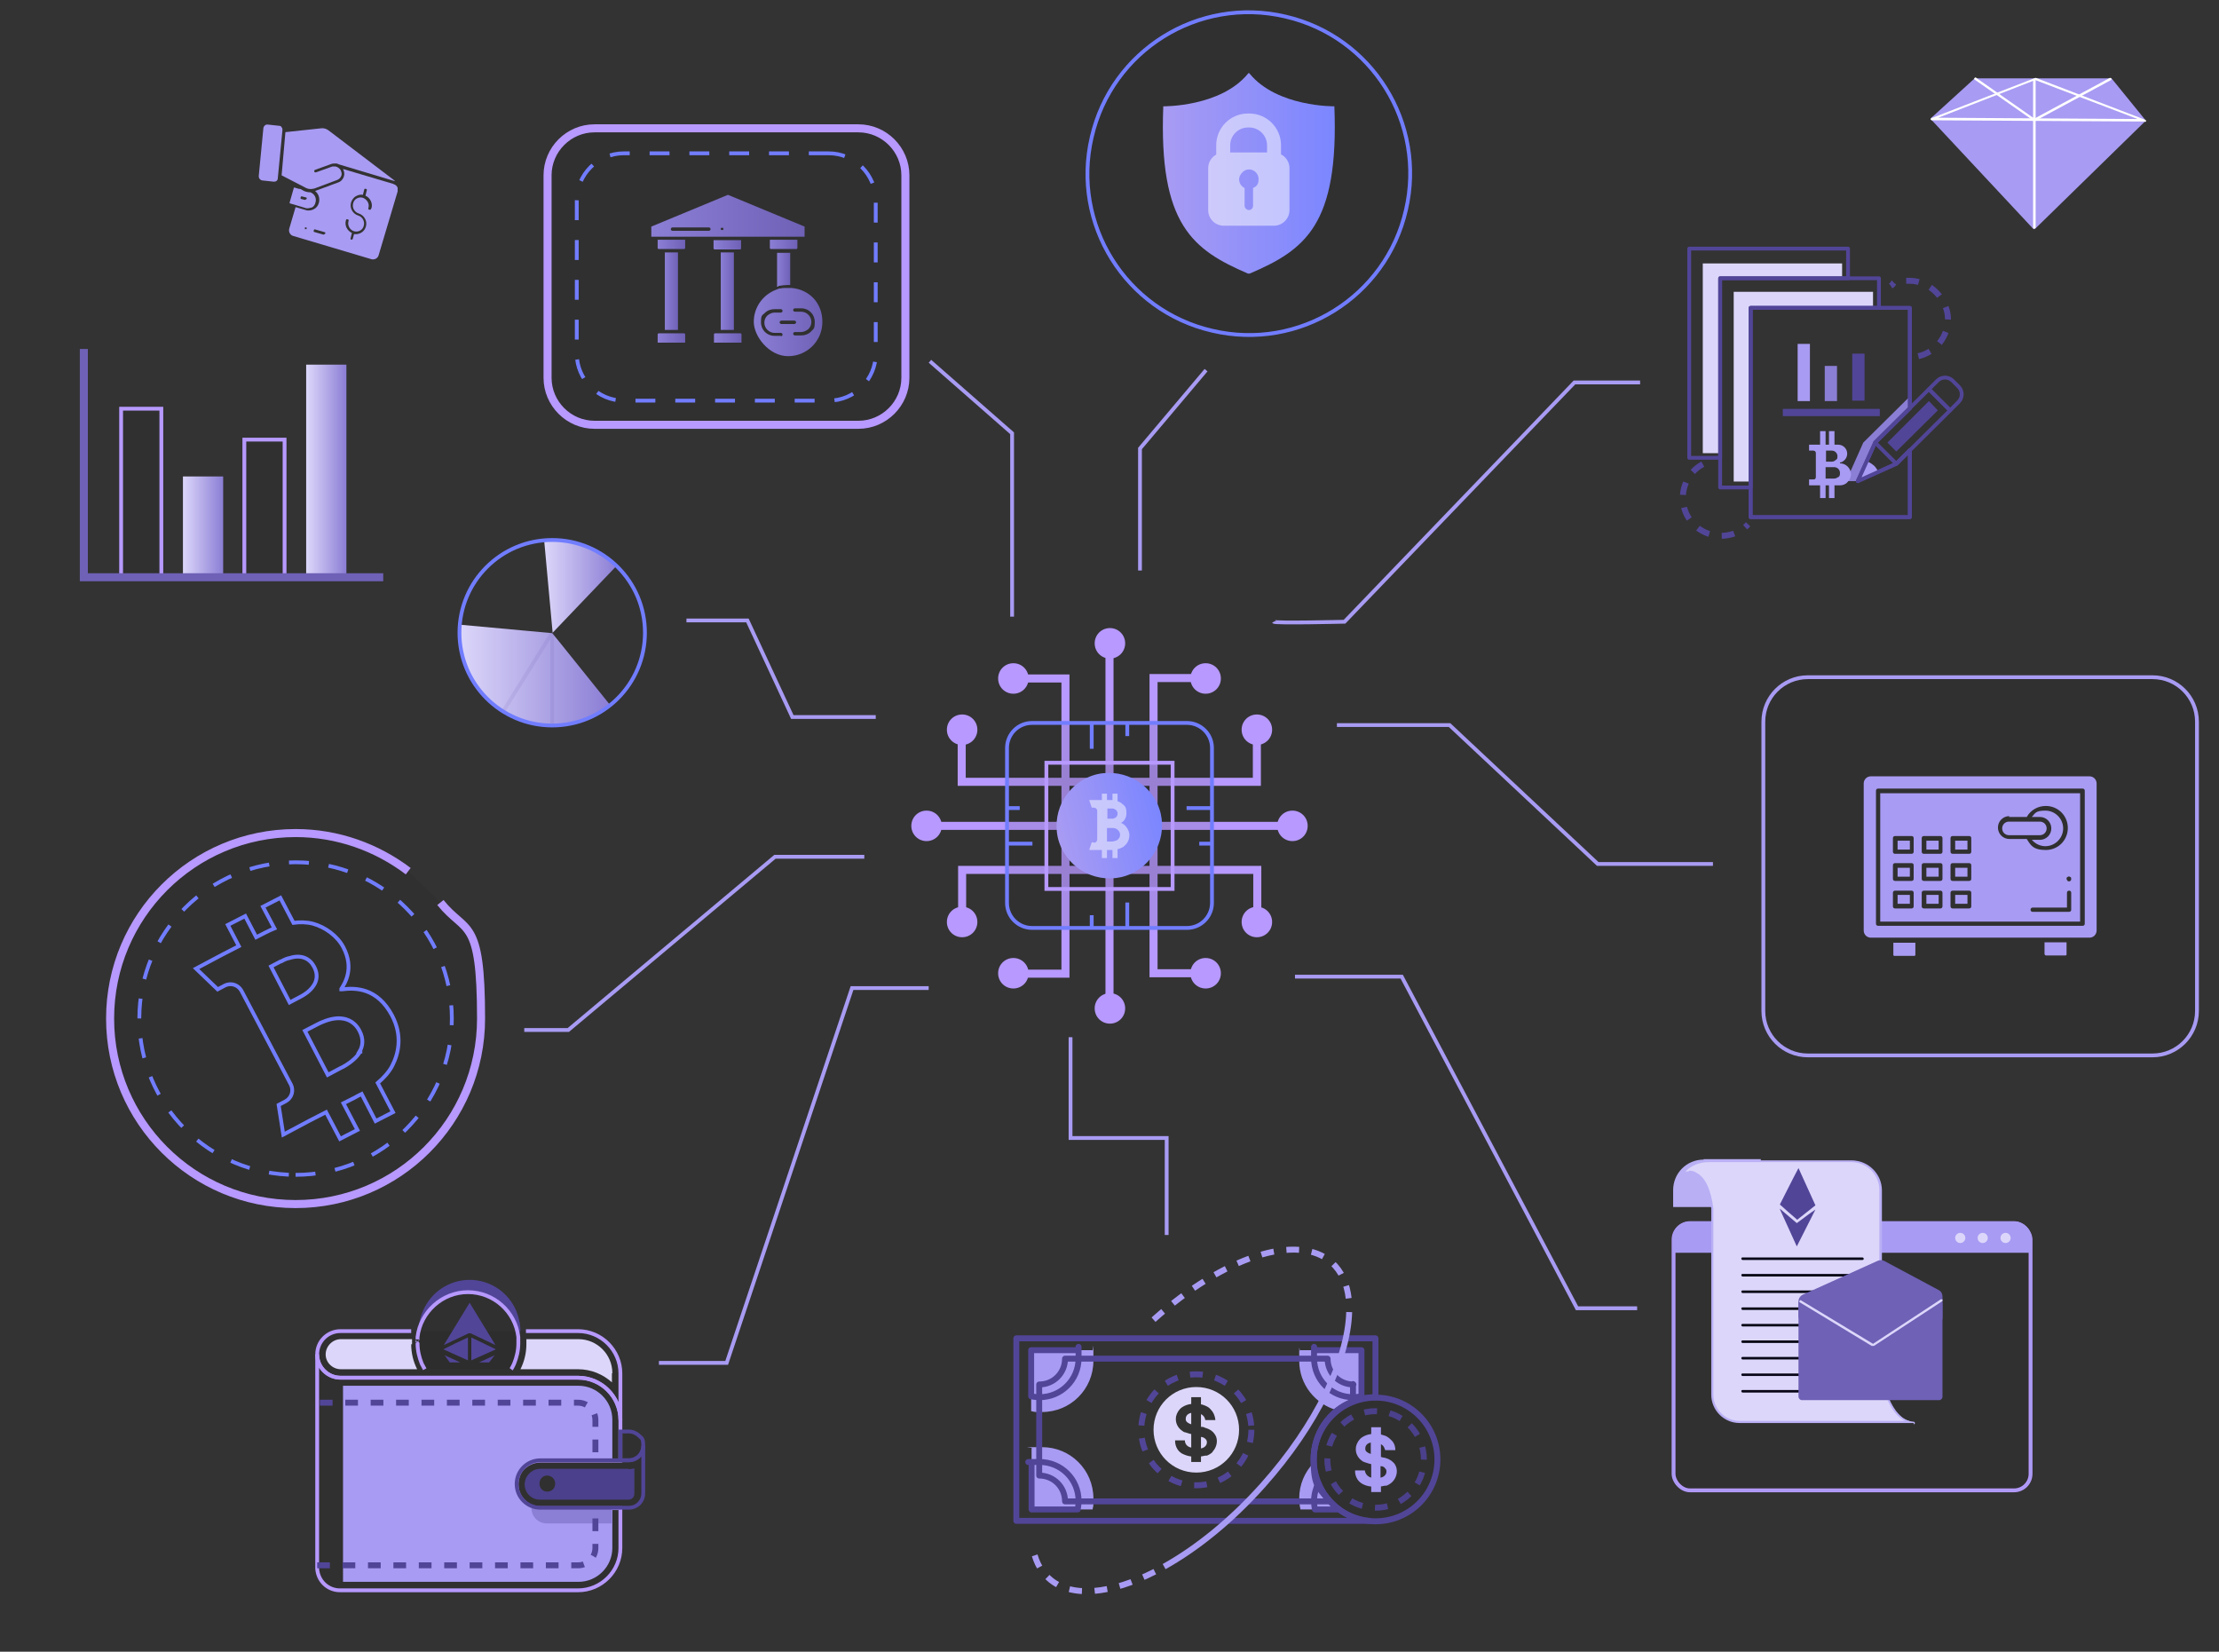 <?xml version="1.0" encoding="UTF-8"?>
<svg id="Warstwa_1" xmlns="http://www.w3.org/2000/svg" xmlns:xlink="http://www.w3.org/1999/xlink" version="1.1" viewBox="0 0 524 390">
  <rect x="0" y="0" width="524" height="390" fill="#333333" stroke="none"/>
  <!-- Generator: Adobe Illustrator 29.7.1, SVG Export Plug-In . SVG Version: 2.1.1 Build 8)  -->
  <defs>
    <style>
      .st0, .st1, .st2, .st3, .st4, .st5, .st6, .st7, .st8, .st9, .st10, .st11, .st12 {
        stroke-miterlimit: 10;
      }

      .st0, .st1, .st8, .st9 {
        stroke: #b799ff;
      }

      .st0, .st1, .st10 {
        stroke-width: 1.9px;
      }

      .st0, .st13, .st2, .st4, .st5, .st6, .st7, .st8, .st9, .st14 {
        fill: #1d1d1d;
        fill-opacity: .1;
      }

      .st1, .st3, .st15, .st16, .st10, .st11, .st17, .st18, .st12, .st19, .st20 {
        fill: none;
      }

      .st21 {
        fill: #b9aff5;
      }

      .st22 {
        fill: #a89bf3;
      }

      .st13, .st2, .st3, .st16, .st8, .st11, .st12 {
        stroke-width: .9px;
      }

      .st13, .st2, .st3, .st11 {
        stroke: #717dff;
      }

      .st13, .st15, .st16, .st17, .st18, .st19, .st20 {
        stroke-linejoin: round;
      }

      .st13, .st16 {
        stroke-linecap: round;
      }

      .st23 {
        fill: #dcd7fa;
      }

      .st24 {
        fill: #514598;
      }

      .st3 {
        stroke-dasharray: 4.7 4.7;
      }

      .st15, .st6, .st17, .st18, .st19 {
        stroke-width: 1.4px;
      }

      .st15, .st7, .st18, .st12 {
        stroke: #a89bf3;
      }

      .st16 {
        stroke-opacity: .1;
      }

      .st16, .st4, .st5, .st6, .st17, .st19, .st20 {
        stroke: #514598;
      }

      .st4, .st7, .st9, .st20 {
        stroke-width: .9px;
      }

      .st25 {
        fill: #f58e6f;
      }

      .st26 {
        fill: #080717;
      }

      .st5 {
        stroke-width: 1.7px;
      }

      .st27 {
        fill: #8b7ed5;
      }

      .st28, .st29 {
        fill: #fff;
      }

      .st10 {
        stroke: #6e61b6;
      }

      .st30 {
        fill: #b799ff;
      }

      .st31 {
        fill: #6e61b6;
      }

      .st17, .st18 {
        stroke-dasharray: 3 3 3 3 3 3;
      }

      .st32 {
        fill: url(#Gradient_bez_nazwy_15);
      }

      .st33 {
        fill: url(#Gradient_bez_nazwy_43);
      }

      .st34 {
        fill: url(#Gradient_bez_nazwy_11);
      }

      .st35 {
        fill: url(#Gradient_bez_nazwy_37);
      }

      .st36 {
        fill: url(#Gradient_bez_nazwy_378);
      }

      .st37 {
        fill: url(#Gradient_bez_nazwy_376);
      }

      .st38 {
        fill: url(#Gradient_bez_nazwy_377);
      }

      .st39 {
        fill: url(#Gradient_bez_nazwy_375);
      }

      .st40 {
        fill: url(#Gradient_bez_nazwy_379);
      }

      .st41 {
        fill: url(#Gradient_bez_nazwy_373);
      }

      .st42 {
        fill: url(#Gradient_bez_nazwy_372);
      }

      .st43 {
        fill: url(#Gradient_bez_nazwy_374);
      }

      .st44 {
        fill: url(#Gradient_bez_nazwy_371);
      }

      .st45 {
        fill: url(#Gradient_bez_nazwy_432);
      }

      .st46 {
        fill: url(#Gradient_bez_nazwy_431);
      }

      .st47 {
        fill: url(#Gradient_bez_nazwy_433);
      }

      .st29 {
        isolation: isolate;
        opacity: .5;
      }
    </style>
    <linearGradient id="Gradient_bez_nazwy_43" data-name="Gradient bez nazwy 43" x1="72.4" y1="-220.8" x2="81.8" y2="-220.8" gradientTransform="translate(0 332)" gradientUnits="userSpaceOnUse">
      <stop offset="0" stop-color="#dcd7fa"/>
      <stop offset="1" stop-color="#8b7ed5"/>
    </linearGradient>
    <linearGradient id="Gradient_bez_nazwy_431" data-name="Gradient bez nazwy 43" x1="43.2" y1="-207.6" x2="52.7" y2="-207.6" xlink:href="#Gradient_bez_nazwy_43"/>
    <linearGradient id="Gradient_bez_nazwy_11" data-name="Gradient bez nazwy 11" x1="274.5" y1="-291.1" x2="315.2" y2="-291.1" gradientTransform="translate(0 332)" gradientUnits="userSpaceOnUse">
      <stop offset="0" stop-color="#a89bf3"/>
      <stop offset="1" stop-color="#7b86ff"/>
    </linearGradient>
    <linearGradient id="Gradient_bez_nazwy_15" data-name="Gradient bez nazwy 15" x1="249.9" y1="-134.2" x2="274.1" y2="-139.9" gradientTransform="translate(0 332)" gradientUnits="userSpaceOnUse">
      <stop offset="0" stop-color="#a89bf3"/>
      <stop offset="1" stop-color="#7b86ff"/>
    </linearGradient>
    <linearGradient id="Gradient_bez_nazwy_432" data-name="Gradient bez nazwy 43" x1="108.5" y1="-172.6" x2="144.1" y2="-172.6" xlink:href="#Gradient_bez_nazwy_43"/>
    <linearGradient id="Gradient_bez_nazwy_433" data-name="Gradient bez nazwy 43" x1="128.5" y1="-193.6" x2="145.5" y2="-193.6" xlink:href="#Gradient_bez_nazwy_43"/>
    <linearGradient id="Gradient_bez_nazwy_37" data-name="Gradient bez nazwy 37" x1="157" y1="68.8" x2="160.1" y2="68.8" gradientUnits="userSpaceOnUse">
      <stop offset="0" stop-color="#8b7ed5"/>
      <stop offset="1" stop-color="#6e61b6"/>
    </linearGradient>
    <linearGradient id="Gradient_bez_nazwy_371" data-name="Gradient bez nazwy 37" x1="155.3" y1="79.7" x2="161.8" y2="79.7" xlink:href="#Gradient_bez_nazwy_37"/>
    <linearGradient id="Gradient_bez_nazwy_372" data-name="Gradient bez nazwy 37" x1="168.6" y1="57.8" x2="175" y2="57.8" xlink:href="#Gradient_bez_nazwy_37"/>
    <linearGradient id="Gradient_bez_nazwy_373" data-name="Gradient bez nazwy 37" x1="153.7" y1="51" x2="189.9" y2="51" xlink:href="#Gradient_bez_nazwy_37"/>
    <linearGradient id="Gradient_bez_nazwy_374" data-name="Gradient bez nazwy 37" x1="178" y1="76.1" x2="194.1" y2="76.1" xlink:href="#Gradient_bez_nazwy_37"/>
    <linearGradient id="Gradient_bez_nazwy_375" data-name="Gradient bez nazwy 37" x1="181.8" y1="57.8" x2="188.3" y2="57.8" xlink:href="#Gradient_bez_nazwy_37"/>
    <linearGradient id="Gradient_bez_nazwy_376" data-name="Gradient bez nazwy 37" x1="155.3" y1="57.8" x2="161.8" y2="57.8" xlink:href="#Gradient_bez_nazwy_37"/>
    <linearGradient id="Gradient_bez_nazwy_377" data-name="Gradient bez nazwy 37" x1="170.2" x2="173.4" xlink:href="#Gradient_bez_nazwy_37"/>
    <linearGradient id="Gradient_bez_nazwy_378" data-name="Gradient bez nazwy 37" x1="168.6" y1="79.7" x2="175" y2="79.7" xlink:href="#Gradient_bez_nazwy_37"/>
    <linearGradient id="Gradient_bez_nazwy_379" data-name="Gradient bez nazwy 37" x1="183.5" y1="63.6" x2="186.6" y2="63.6" xlink:href="#Gradient_bez_nazwy_37"/>
  </defs>
  <path class="st8" d="M38.1,96.5h-9.5v39.8h9.5v-39.8Z"/>
  <path class="st8" d="M67.2,103.8h-9.5v32.5h9.5v-32.5Z"/>
  <path class="st33" d="M81.8,86.1h-9.5v50.2h9.5v-50.2Z"/>
  <path class="st46" d="M52.7,112.5h-9.5v23.8h9.5v-23.8Z"/>
  <path class="st14" d="M96.4,205.7c-7.4-5.6-16.6-9-26.6-9-24.2,0-43.8,19.6-43.8,43.8s19.6,43.8,43.8,43.8,43.8-19.6,43.8-43.8-3.6-19.9-9.6-27.4"/>
  <path class="st1" d="M96.4,205.7c-7.4-5.6-16.6-9-26.6-9-24.2,0-43.8,19.6-43.8,43.8s19.6,43.8,43.8,43.8,43.8-19.6,43.8-43.8-3.6-19.9-9.6-27.4"/>
  <path class="st11" d="M80.6,233.5c.8-1.3,3.1-4.8.5-9.8-1.4-2.7-4.3-4.8-7.2-5.6-1.6-.4-3.1-.4-4.6-.2l-3.1-5.9-4.1,2.1,2.7,5.1c-1.5.6-2.9,1.4-4.3,2.1l-2.6-5-4.1,2.1,2.6,5-3.9,2-6.2,3.3,5.1,4.9,1.7-.9c1.4-.7,3.1-.2,3.9,1.2l11.7,22.2c.7,1.4.2,3.1-1.2,3.9l-1.7.9,1.1,7,6.2-3.3,3.9-2,3.3,6.3,4.1-2.1-3.3-6.3,2.6-1.3c.5-.3,1.1-.6,1.7-.9l3.3,6.4,4.1-2.1-3.6-6.9c1.4-1.2,2.6-2.5,3.4-4,1.5-2.9,2.5-7.1,0-11.9-3.5-6.6-8.7-6.6-11.8-6.2h-.2ZM66.4,227c.7-.4,1.4-.7,2-.8,2.9-.9,4.8.2,5.8,2.1,1.4,2.7,0,4.7-1.6,6-.9.7-1.9,1.2-2.5,1.5l-1.7.9-4.4-8.5,2.3-1.2h0ZM85.1,248.2c-.8,1.5-2.3,2.6-3.4,3.3-.5.3-1,.6-1.3.7l-3,1.6-5.4-10.4,3.1-1.6c.4-.2.8-.4,1.1-.5,1.9-.8,3.5-1,4.7-.8,2.3.3,3.5,1.9,4,2.9,1,1.9.8,3.6,0,4.9h.2Z"/>
  <path class="st3" d="M69.8,277.4c20.4,0,36.9-16.5,36.9-36.9s-16.5-36.9-36.9-36.9-36.9,16.5-36.9,36.9,16.5,36.9,36.9,36.9Z"/>
  <path class="st13" d="M332,49.6c4.8-20.5-8-41-28.5-45.7-20.5-4.8-41,8-45.7,28.5-4.8,20.5,8,41,28.5,45.7,20.5,4.8,41-8,45.7-28.5Z"/>
  <path class="st34" d="M315.1,25.1s-13.5.2-20-7.7l-.2-.2-.2.2c-6.5,7.9-20,7.7-20,7.7-1.1,28,7,33.9,20,39.5h.4c13.1-5.6,21.1-11.5,20-39.5Z"/>
  <path class="st29" d="M302.5,36.5v-2.2c0-4.2-3.4-7.5-7.5-7.5h-.3c-4.2,0-7.5,3.4-7.5,7.5v2.2c-1.1.6-1.9,1.8-1.9,3.2v9.9c0,2,1.6,3.7,3.7,3.7h11.8c2,0,3.7-1.6,3.7-3.7v-9.9c0-1.4-.8-2.6-1.9-3.2h-.1ZM295.9,44.4v4.2c0,.6-.5,1-1,1s-1-.5-1-1v-4.2c-.8-.4-1.3-1.2-1.3-2.1s1-2.3,2.3-2.3,2.3,1,2.3,2.3-.5,1.7-1.3,2.1h0ZM299.2,36h-8.7v-1.7c0-2.3,1.9-4.2,4.2-4.2h.3c2.3,0,4.2,1.9,4.2,4.2v1.7h0Z"/>
  <path class="st0" d="M202.7,100.3c6.1,0,11.1-5,11.1-11.1v-47.8c0-6.1-5-11.1-11.1-11.1h-62.3c-6.1,0-11.1,5-11.1,11.1v47.8c0,6.1,5,11.1,11.1,11.1h62.3Z"/>
  <path class="st3" d="M195.7,36.2h-48.4c-6.1,0-11.1,5-11.1,11.1v36.2c0,6.1,5,11.1,11.1,11.1h48.4c6.1,0,11.1-5,11.1-11.1v-36.2c0-6.1-5-11.1-11.1-11.1Z"/>
  <path class="st10" d="M90.5,136.3H19.8v-53.9"/>
  <path class="st7" d="M508.3,249.2c5.8,0,10.5-4.7,10.5-10.5v-68.3c0-5.8-4.7-10.5-10.5-10.5h-81.4c-5.8,0-10.5,4.7-10.5,10.5v68.3c0,5.8,4.7,10.5,10.5,10.5h81.4Z"/>
  <g>
    <path class="st1" d="M262,237.4v-84.9"/>
    <path class="st1" d="M239.3,160.2h12.3v69.7h-12.3"/>
    <path class="st1" d="M284.7,229.8h-12.3v-69.7h12.3"/>
    <path class="st30" d="M218.8,198.6c-2,0-3.6-1.6-3.6-3.6s1.6-3.6,3.6-3.6,3.6,1.6,3.6,3.6-1.6,3.6-3.6,3.6Z"/>
    <path class="st30" d="M305.2,198.6c-2,0-3.6-1.6-3.6-3.6s1.6-3.6,3.6-3.6,3.6,1.6,3.6,3.6-1.6,3.6-3.6,3.6Z"/>
    <path class="st30" d="M227.2,221.3c-2,0-3.6-1.6-3.6-3.6s1.6-3.6,3.6-3.6,3.6,1.6,3.6,3.6-1.6,3.6-3.6,3.6Z"/>
    <path class="st30" d="M296.8,221.3c-2,0-3.6-1.6-3.6-3.6s1.6-3.6,3.6-3.6,3.6,1.6,3.6,3.6-1.6,3.6-3.6,3.6Z"/>
    <path class="st30" d="M227.2,175.9c-2,0-3.6-1.6-3.6-3.6s1.6-3.6,3.6-3.6,3.6,1.6,3.6,3.6-1.6,3.6-3.6,3.6Z"/>
    <path class="st30" d="M296.8,175.9c-2,0-3.6-1.6-3.6-3.6s1.6-3.6,3.6-3.6,3.6,1.6,3.6,3.6-1.6,3.6-3.6,3.6Z"/>
    <path class="st30" d="M288.3,229.8c0,2-1.6,3.6-3.6,3.6s-3.6-1.6-3.6-3.6,1.6-3.6,3.6-3.6,3.6,1.6,3.6,3.6Z"/>
    <path class="st30" d="M288.3,160.2c0,2-1.6,3.6-3.6,3.6s-3.6-1.6-3.6-3.6,1.6-3.6,3.6-3.6,3.6,1.6,3.6,3.6Z"/>
    <path class="st30" d="M242.9,229.8c0,2-1.6,3.6-3.6,3.6s-3.6-1.6-3.6-3.6,1.6-3.6,3.6-3.6,3.6,1.6,3.6,3.6Z"/>
    <path class="st30" d="M242.9,160.2c0,2-1.6,3.6-3.6,3.6s-3.6-1.6-3.6-3.6,1.6-3.6,3.6-3.6,3.6,1.6,3.6,3.6Z"/>
    <path class="st30" d="M265.7,151.9c0,2-1.6,3.6-3.6,3.6s-3.6-1.6-3.6-3.6,1.6-3.6,3.6-3.6,3.6,1.6,3.6,3.6Z"/>
    <path class="st30" d="M265.7,238.1c0,2-1.6,3.6-3.6,3.6s-3.6-1.6-3.6-3.6,1.6-3.6,3.6-3.6,3.6,1.6,3.6,3.6Z"/>
    <path class="st1" d="M219.5,195h84.9"/>
    <path class="st1" d="M296.8,172.3v12.3h-69.7v-12.3"/>
    <path class="st1" d="M227.2,217.7v-12.3h69.7v12.3"/>
    <path class="st2" d="M280.3,170.7h-36.6c-3.3,0-5.9,2.7-5.9,5.9v36.6c0,3.3,2.7,5.9,5.9,5.9h36.6c3.3,0,5.9-2.7,5.9-5.9v-36.6c0-3.3-2.7-5.9-5.9-5.9h0Z"/>
    <path class="st8" d="M276.9,180.1h-29.8v29.8h29.8v-29.8Z"/>
    <path class="st32" d="M264.8,207.1c6.7-1.6,10.8-8.3,9.3-15-1.6-6.7-8.3-10.8-15-9.3-6.7,1.6-10.8,8.3-9.3,15,1.6,6.7,8.3,10.8,15,9.3Z"/>
    <path class="st29" d="M258.3,198.9h-.5l-.6,1.8h3v1.9h1.2v-1.9h1.3v1.9h1.2v-2.1c.5-.1.9-.3,1.3-.5.7-.5,1.5-1.4,1.5-2.8s-1.2-2.7-2-2.9c.4-.2,1.3-.8,1.3-2.3s-.4-1.7-1-2.2c-.3-.3-.7-.5-1.1-.6v-1.8h-1.2v1.5h-1.3v-1.5h-1.2v1.5h-3l.6,1.8h.5c.4,0,.8.3.8.8v6.7c0,.4-.3.8-.8.8h0ZM261.5,190.9h1.3c.8.2,1.1.7,1.1,1.2,0,.8-.6,1.1-1.1,1.2h-1.3v-2.6.2ZM261.5,195.5h1.2c.6,0,1,.2,1.2.4.5.4.6.9.6,1.2,0,.6-.3.9-.6,1.2-.4.3-.9.3-1.2.4h-1.3v-3.1h0Z"/>
    <path class="st11" d="M257.8,170.7v6.1"/>
    <path class="st11" d="M266.2,170.7v3.1"/>
    <path class="st11" d="M266.2,219.2v-6.1"/>
    <path class="st11" d="M257.8,219.2v-3.1"/>
    <path class="st11" d="M286.3,190.8h-6.1"/>
    <path class="st11" d="M286.3,199.2h-3.1"/>
    <path class="st11" d="M237.7,199.2h6.1"/>
    <path class="st11" d="M237.7,190.8h3.1"/>
  </g>
  <path class="st12" d="M239,145.6v-43.3l-19.4-17"/>
  <path class="st12" d="M269.2,134.7v-28.8l15.6-18.5"/>
  <path class="st12" d="M300.8,146.8c.2.4,16.7,0,16.7,0l54.3-56.5h15.5"/>
  <path class="st12" d="M315.7,171.2h26.6l35,32.8h27.2"/>
  <path class="st12" d="M305.8,230.6h25.2l41.4,78.3h14.2"/>
  <path class="st12" d="M252.8,244.9v23.8h22.7v22.9"/>
  <path class="st12" d="M219.3,233.3h-18.1l-29.6,88.5h-16"/>
  <path class="st12" d="M123.8,243.2h10.4l48.8-40.9h21.1"/>
  <path class="st12" d="M162.1,146.5h14.4l10.6,22.8h19.7"/>
  <path class="st45" d="M144.1,166.5c-4.7-5.8-13.3-16.6-13.7-17h0l-21.8-2c-.7,7.5,2.5,15.1,9,19.8,8.2,5.9,19,5.3,26.5-.7h0Z"/>
  <path class="st16" d="M118.8,168l11.6-18.6v21.9"/>
  <path class="st47" d="M128.5,127.6l2,21.8,15.1-15.8c-4.4-4.2-10.5-6.6-17.1-6Z"/>
  <path class="st11" d="M152.3,149.4c0-12.1-9.8-21.9-21.9-21.9s-21.9,9.8-21.9,21.9,9.8,21.9,21.9,21.9,21.9-9.8,21.9-21.9Z"/>
  <g>
    <rect class="st22" x="448.1" y="204.9" width="2.9" height="2.1"/>
    <rect class="st22" x="454.9" y="211.3" width="2.9" height="2.1"/>
    <rect class="st22" x="448.1" y="198.5" width="2.9" height="2.1"/>
    <path class="st22" d="M482.9,225.4c0,.1.1.2.2.2h4.7c.1,0,.2-.1.2-.2v-2.9h-5.2v2.9Z"/>
    <rect class="st22" x="448.1" y="211.3" width="2.9" height="2.1"/>
    <path class="st22" d="M452.1,225.7c.1,0,.2-.1.2-.2v-2.9h-5.2v2.9c0,.1.1.2.2.2h4.7Z"/>
    <path class="st22" d="M444,217.6h47.2v-30.3h-47.2v30.3ZM489.1,214.8c0,.3-.2.5-.5.5h-8.6c-.3,0-.5-.2-.5-.5s.2-.5.5-.5h8.1v-3.5c0-.3.2-.5.5-.5s.5.2.5.5v4ZM489,207.1c0,0,.1.2.1.4s0,.3-.1.4c-.1.1-.2.2-.4.2s-.3,0-.4-.2c0,0-.2-.2-.2-.4s0-.3.2-.4c.2-.2.5-.2.7,0ZM474.4,192.9h4.2c.9-1.6,2.6-2.6,4.5-2.6,2.9,0,5.2,2.3,5.2,5.2s-2.3,5.2-5.2,5.2-3.5-1-4.5-2.6h-4.1c-1.5,0-2.7-1.2-2.7-2.7s1.2-2.7,2.7-2.7ZM460.6,197.9c0-.3.2-.5.5-.5h3.9c.3,0,.5.2.5.5v3.2c0,.3-.2.5-.5.5h-3.9c-.3,0-.5-.2-.5-.5v-3.2ZM460.6,204.3c0-.3.2-.5.5-.5h3.9c.3,0,.5.2.5.5v3.2c0,.3-.2.5-.5.5h-3.9c-.3,0-.5-.2-.5-.5v-3.2ZM460.6,210.8c0-.3.2-.5.5-.5h3.9c.3,0,.5.2.5.5v3.2c0,.3-.2.5-.5.5h-3.9c-.3,0-.5-.2-.5-.5v-3.2ZM453.8,197.9c0-.3.2-.5.5-.5h3.9c.3,0,.5.2.5.5v3.2c0,.3-.2.5-.5.5h-3.9c-.3,0-.5-.2-.5-.5v-3.2ZM453.8,204.3c0-.3.2-.5.5-.5h3.9c.3,0,.5.2.5.5v3.2c0,.3-.2.5-.5.5h-3.9c-.3,0-.5-.2-.5-.5v-3.2ZM453.8,210.8c0-.3.2-.5.5-.5h3.9c.3,0,.5.2.5.5v3.2c0,.3-.2.5-.5.5h-3.9c-.3,0-.5-.2-.5-.5v-3.2ZM447,197.9c0-.3.2-.5.5-.5h3.9c.3,0,.5.2.5.5v3.2c0,.3-.2.5-.5.5h-3.9c-.3,0-.5-.2-.5-.5v-3.2ZM447,204.3c0-.3.2-.5.5-.5h3.9c.3,0,.5.2.5.5v3.2c0,.3-.2.5-.5.5h-3.9c-.3,0-.5-.2-.5-.5v-3.2ZM447,210.8c0-.3.2-.5.5-.5h3.9c.3,0,.5.2.5.5v3.2c0,.3-.2.5-.5.5h-3.9c-.3,0-.5-.2-.5-.5v-3.2Z"/>
    <path class="st22" d="M474.4,197.2h7.3c.9,0,1.6-.7,1.6-1.6s-.7-1.6-1.6-1.6h-7.3c-.9,0-1.6.7-1.6,1.6s.7,1.6,1.6,1.6Z"/>
    <path class="st22" d="M493.4,183.3h-51.6c-1,0-1.7.8-1.7,1.7v34.7c0,1,.8,1.7,1.7,1.7h51.6c1,0,1.7-.8,1.7-1.7v-34.7c0-1-.8-1.7-1.7-1.7ZM492.3,218.1c0,.3-.2.5-.5.5h-48.3c-.3,0-.5-.2-.5-.5v-31.4c0-.3.2-.5.5-.5h48.3c.3,0,.5.2.5.5v31.4Z"/>
    <rect class="st22" x="454.9" y="204.9" width="2.9" height="2.1"/>
    <rect class="st22" x="461.7" y="211.3" width="2.9" height="2.1"/>
    <rect class="st22" x="461.7" y="198.5" width="2.9" height="2.1"/>
    <rect class="st22" x="454.9" y="198.5" width="2.9" height="2.1"/>
    <rect class="st22" x="461.7" y="204.9" width="2.9" height="2.1"/>
    <path class="st22" d="M484.4,195.6c0,1.5-1.2,2.7-2.7,2.7h-1.9c.8.9,1.9,1.5,3.2,1.5,2.3,0,4.2-1.9,4.2-4.2s-1.9-4.2-4.2-4.2-2.4.6-3.2,1.5h1.9c1.5,0,2.7,1.2,2.7,2.7Z"/>
  </g>
  <path class="st22" d="M73.2,45.4c-.5,0-.9-.1-1.4-.3l-.9-.5h-.3q0,0,0,0h0l-1-.3c0,0-.1,0-.2,0l-1,3.5c0,0,0,.1,0,.2l3.7,1.1c.5.2,1,0,1.5-.1.5-.2.8-.7.9-1.2.3-1-.2-2-1.2-2.4-.1,0-.2,0-.3,0ZM72.3,47c0,.1-.2.2-.3.2s0,0,0,0l-.8-.2c-.2,0-.3-.2-.2-.4,0-.2.2-.3.4-.2l.8.2c.2,0,.3.2.2.4Z"/>
  <path class="st22" d="M92.8,43.4l-11.8-3.5c.3.6.4,1.2.2,1.8-.2.6-.7,1.2-1.4,1.4l-5.4,2c.8.6,1.2,1.7.9,2.8-.2.7-.6,1.2-1.2,1.5-.4.2-.8.3-1.2.3s-.5,0-.7-.1l-2.4-.7-1.5,5.1c-.2.7.2,1.5.9,1.7l18.5,5.5c.7.2,1.5-.2,1.7-.9l4.5-15.1c0-.3,0-.6,0-.9-.2-.4-.5-.7-.9-.8ZM72.4,54.1c0,0-.1,0-.2,0s0,0-.1,0c0,0,0,0-.1,0,0,0,0-.1,0-.2s0-.2,0-.2c0,0,0,0,.1,0,.1,0,.3,0,.3,0,0,0,0,.1,0,.2s0,.2,0,.2ZM76.7,55.2c0,.1-.2.2-.3.2s0,0,0,0l-2.1-.6c-.2,0-.3-.2-.2-.4,0-.2.2-.3.4-.2l2.1.6c.2,0,.3.2.2.4ZM87.6,49.3c0,.2-.2.3-.4.2-.2,0-.3-.2-.2-.4.3-1-.3-2-1.3-2.4,0,0,0,0,0,0,0,0,0,0,0,0-1-.3-2.1.3-2.3,1.3-.3,1,.3,2.1,1.3,2.4,1.3.4,2.1,1.8,1.7,3.1-.3,1.1-1.3,1.8-2.4,1.8s-.3,0-.4,0l-.3,1.1c0,.1-.2.2-.3.2s0,0,0,0c-.2,0-.3-.2-.2-.4l.3-1.2c-1.1-.5-1.8-1.8-1.4-3,0-.2.2-.3.4-.2.2,0,.3.2.2.4-.3,1,.3,2.1,1.3,2.4,0,0,0,0,0,0,0,0,0,0,0,0,1,.3,2.1-.3,2.3-1.3.3-1-.3-2.1-1.3-2.4-1.3-.4-2.1-1.8-1.7-3.1.2-.6.6-1.2,1.2-1.5.5-.3,1.1-.4,1.6-.3l.3-1.2c0-.2.2-.3.4-.2.2,0,.3.2.2.4l-.3,1.2c1.1.5,1.8,1.8,1.4,3Z"/>
  <path class="st22" d="M74,44.6l5.6-2.1c.5-.2.8-.5,1-1,.2-.5,0-1-.2-1.4-.3-.4-.7-.7-1.2-.8-.2,0-.5,0-.7,0l-3.9,1.4c-.2,0-.3,0-.4-.2,0-.2,0-.3.2-.4l3.9-1.4c.3-.1.6-.1,1-.1.3,0,.5.1.7.2,0,0,0,0,0,0l13,3.9c.1,0,.2,0,.3.1,0-.1-.2-.2-.3-.3l-15.4-11.7c-.5-.4-1.2-.6-1.8-.5l-8.4.9-.9,10.2,5.8,3c.6.3,1.3.3,1.9.1Z"/>
  <path class="st22" d="M66.5,30c-.1-.2-.4-.3-.6-.3h0l-2.8-.3s0,0,0,0c-.4,0-.8.3-.9.8l-1.1,11.4c0,.5.3.9.8,1l2.8.3c.5,0,.9-.3.9-.8l1.1-11.4c0-.2,0-.5-.2-.6Z"/>
  <g>
    <rect class="st35" x="157" y="59.6" width="3.1" height="18.3"/>
    <path class="st44" d="M161.8,79c0-.2-.1-.3-.3-.3h-5.9c-.2,0-.3.1-.3.3v1.9h6.5v-1.9Z"/>
    <path class="st42" d="M175,56.7h-6.5v1.9c0,.2.1.3.3.3h5.9c.2,0,.3-.1.3-.3v-1.9Z"/>
    <path class="st41" d="M168.2,55.9h21.8v-2.4l-18.1-7.5-18.1,7.5v2.4h14.5ZM170.3,53.9s0,0,0-.1c0,0,0,0,.1,0,.1,0,.2,0,.3,0,0,0,0,0,.1,0,0,0,0,0,0,.1,0,0,0,.1,0,.2s0,.1,0,.1c0,0,0,0,0,.1,0,0,0,0-.1,0,0,0-.1,0-.2,0-.1,0-.2,0-.3-.1,0,0,0,0,0-.1,0,0,0-.1,0-.1s0-.1,0-.2ZM158.4,54.1c0-.2.2-.4.4-.4h8.6c.2,0,.4.2.4.4s-.2.4-.4.4h-8.6c-.2,0-.4-.2-.4-.4Z"/>
    <path class="st43" d="M187,68s0,0,0,0c-.6,0-1.2,0-1.8,0,0,0,0,0,0,0-.3,0-.5,0-.8.1,0,0-.1,0-.2,0-.3,0-.6.2-.9.3-3.2,1.2-5.3,4.2-5.3,7.6s3.6,8.1,8.1,8.1,8.1-3.6,8.1-8.1-3.1-7.6-7.2-8ZM184.4,79.3h-1.5c-1.8,0-3.2-1.4-3.2-3.2s.3-1.6.9-2.2c.6-.6,1.4-.9,2.3-.9h1.5c.2,0,.4.2.4.4s-.2.4-.4.4h-1.5c-.6,0-1.2.3-1.7.7-.5.5-.7,1.1-.7,1.7,0,1.3,1.1,2.4,2.4,2.4h1.5c.2,0,.4.2.4.4s-.2.4-.4.4ZM184.5,76.5c-.2,0-.4-.2-.4-.4s.2-.4.4-.4h3.1c.2,0,.4.2.4.4s-.2.4-.4.4h-3.1ZM191.5,78.3c-.6.6-1.4.9-2.3.9h-1.5c-.2,0-.4-.2-.4-.4s.2-.4.4-.4h1.5c.6,0,1.2-.3,1.7-.7.5-.5.7-1.1.7-1.7,0-1.3-1.1-2.4-2.4-2.4h-1.5c-.2,0-.4-.2-.4-.4s.2-.4.4-.4h1.5c1.8,0,3.2,1.4,3.2,3.2s-.3,1.6-.9,2.3Z"/>
    <path class="st39" d="M188,58.8c.2,0,.3-.1.3-.3v-1.9h-6.5v1.9c0,.2.1.3.3.3h5.9Z"/>
    <path class="st37" d="M161.5,58.8c.2,0,.3-.1.3-.3v-1.9h-6.5v1.9c0,.2.1.3.3.3h5.9Z"/>
    <rect class="st38" x="170.2" y="59.6" width="3.1" height="18.3"/>
    <path class="st36" d="M168.9,78.7c-.2,0-.3.1-.3.3v1.9h6.5v-1.9c0-.2-.1-.3-.3-.3h-5.9Z"/>
    <path class="st40" d="M183.8,67.5c0,0,.2,0,.2,0,.6-.1,1.3-.2,1.9-.2,0,0,.1,0,.2,0,.2,0,.3,0,.5,0v-7.6h-3.1v8c.1,0,.2,0,.3,0Z"/>
  </g>
  <g>
    <g>
      <g>
        <rect class="st9" x="395.2" y="288.8" width="84.3" height="63.1" rx="3.9" ry="3.9"/>
        <path class="st22" d="M475.6,352.1h-76.5c-2.3,0-4.2-1.9-4.2-4.2v-55.3c0-2.3,1.9-4.2,4.2-4.2h76.5c2.3,0,4.2,1.9,4.2,4.2v55.3c0,2.3-1.9,4.2-4.2,4.2ZM399.1,289.1c-2,0-3.7,1.6-3.7,3.7v55.3c0,2,1.6,3.7,3.7,3.7h76.5c2,0,3.7-1.6,3.7-3.7v-55.3c0-2-1.6-3.7-3.7-3.7h-76.5Z"/>
      </g>
      <path class="st22" d="M400.1,288.5h74.5c2.9,0,5.2,2.3,5.2,5.2v2.1h-84.8v-2.3c0-2.8,2.2-5,5-5Z"/>
    </g>
    <circle class="st23" cx="462.9" cy="292.3" r="1.2"/>
    <circle class="st23" cx="468.2" cy="292.3" r="1.2"/>
    <circle class="st23" cx="473.6" cy="292.3" r="1.2"/>
  </g>
  <g>
    <path class="st21" d="M402.3,273.7h13.5v11.3h-20.7v-4c0-4,3.2-7.2,7.2-7.2Z"/>
    <g>
      <path class="st23" d="M444.1,324.2v-43.3c0-3.8-3.1-6.8-6.8-6.8h-33.8c-2.6,0-4.8,1.2-6.3,3,0,0,5.7-3,7.2,8.2v44c0,3.6,2.9,6.4,6.4,6.4h41.1c-6-.3-7.8-11.6-7.8-11.6Z"/>
      <path class="st21" d="M451.9,336h-41.1c-3.7,0-6.7-3-6.7-6.7v-44c-.6-4.2-1.8-7-3.7-7.9-1.6-.8-3.1,0-3.1,0-.1,0-.3,0-.3,0,0,0,0-.2,0-.3,1.6-2,4-3.1,6.5-3.1h33.8c3.9,0,7.1,3.2,7.1,7.1v43.3c0,.5,1.9,11.1,7.5,11.3.1,0,.3.1.3.3,0,.1-.1.3-.3.3ZM398.8,276.4c.6,0,1.2.1,1.8.5,2.1,1.1,3.4,3.9,4,8.4,0,0,0,0,0,0v44c0,3.4,2.8,6.2,6.2,6.2h39c-1.7-.9-3.2-2.7-4.3-5.5-1.2-2.9-1.7-5.7-1.7-5.7,0,0,0,0,0,0v-43.3c0-3.6-2.9-6.6-6.6-6.6h-33.8c-2.1,0-4,.8-5.4,2.2.2,0,.5,0,.8,0Z"/>
    </g>
  </g>
  <path class="st26" d="M439.8,297.5h-28.3c-.1,0-.3-.1-.3-.3s.1-.3.3-.3h28.3c.1,0,.3.1.3.3s-.1.3-.3.3Z"/>
  <path class="st26" d="M439.8,301.4h-28.3c-.1,0-.3-.1-.3-.3s.1-.3.3-.3h28.3c.1,0,.3.1.3.3s-.1.3-.3.3Z"/>
  <path class="st26" d="M439.8,305.3h-28.3c-.1,0-.3-.1-.3-.3s.1-.3.3-.3h28.3c.1,0,.3.1.3.3s-.1.3-.3.3Z"/>
  <path class="st26" d="M439.8,309.3h-28.3c-.1,0-.3-.1-.3-.3s.1-.3.3-.3h28.3c.1,0,.3.1.3.3s-.1.3-.3.3Z"/>
  <path class="st26" d="M439.8,313.2h-28.3c-.1,0-.3-.1-.3-.3s.1-.3.3-.3h28.3c.1,0,.3.1.3.3s-.1.3-.3.3Z"/>
  <path class="st26" d="M439.8,317.1h-28.3c-.1,0-.3-.1-.3-.3s.1-.3.3-.3h28.3c.1,0,.3.1.3.3s-.1.3-.3.3Z"/>
  <path class="st26" d="M439.8,321h-28.3c-.1,0-.3-.1-.3-.3s.1-.3.3-.3h28.3c.1,0,.3.1.3.3s-.1.3-.3.3Z"/>
  <path class="st26" d="M439.8,324.9h-28.3c-.1,0-.3-.1-.3-.3s.1-.3.3-.3h28.3c.1,0,.3.1.3.3s-.1.3-.3.3Z"/>
  <path class="st26" d="M439.8,328.8h-28.3c-.1,0-.3-.1-.3-.3s.1-.3.3-.3h28.3c.1,0,.3.1.3.3s-.1.3-.3.3Z"/>
  <g>
    <rect class="st31" x="424.7" y="306.9" width="34" height="23.7" rx=".8" ry=".8"/>
    <path class="st31" d="M424.7,311.1v-3.8c0-.7.4-1.3,1-1.6l17.7-8c.5-.2,1.1-.2,1.5,0l12.9,6.9c.6.3.9.9.9,1.5v5c0,1-.8,1.7-1.7,1.7h-30.5c-1,0-1.7-.8-1.7-1.7Z"/>
    <path class="st23" d="M442.1,317.8s0,0-.1,0l-17-10.3c-.1,0-.2-.2,0-.4,0-.1.2-.2.4,0l16.9,10.2,16-10.5c.1,0,.3,0,.4,0,0,.1,0,.3,0,.4l-16.2,10.6s0,0-.1,0Z"/>
  </g>
  <g>
    <path class="st24" d="M420.3,284.4c1.5-2.9,2.9-5.8,4.4-8.6,1.3,2.9,2.7,5.9,4,8.8-1.4,1.1-2.9,2.3-4.3,3.4-1.4-1.2-2.8-2.4-4.1-3.6Z"/>
    <path class="st24" d="M420.3,285.4c1.3,1.1,2.7,2.3,4,3.4,1.5-1.1,2.9-2.2,4.4-3.2-1.5,2.9-2.9,5.8-4.4,8.7-1.3-2.9-2.7-5.9-4-8.8Z"/>
  </g>
  <g>
    <path class="st22" d="M480.4,54.1c0,0-.2,0-.3-.1l-24-25.7c0,0-.1-.2,0-.3,0,0,0-.2.1-.3l10.1-9.2c0,0,.2,0,.2,0h31.9c.1,0,.2,0,.3.1l7.8,9.6c.1.1.1.4,0,.5l-25.8,25.2c0,0-.2.1-.3.1h0Z"/>
    <path class="st22" d="M456.4,28.4c-.2,0-.3-.1-.4-.3,0-.2,0-.3.2-.4l24.3-9.2s0,0,.1,0,0,0,.1,0l24.6,9.2c.2,0,.3.2.2.4,0,.2-.2.3-.4.3h-49Z"/>
    <path class="st28" d="M480.4,54c-.2,0-.3-.1-.3-.3V18.9c0-.2.1-.3.3-.3s.3.1.3.3v34.8c0,.2-.1.3-.3.3Z"/>
    <path class="st28" d="M506.5,28.7h0l-50.3-.3c-.1,0-.3-.1-.3-.2s0-.3.2-.3l24.5-9.5c0,0,.1,0,.2,0l25.8,9.9c.1,0,.2.2.2.3,0,.1-.2.2-.3.2ZM457.8,27.8l47,.3-24.2-9.2-22.9,8.9Z"/>
    <path class="st28" d="M480.4,28.5c0,0-.1,0-.2,0l-13.9-9.7c-.1,0-.2-.3,0-.4,0-.1.3-.2.4,0l13.7,9.6,17.8-9.6c.1,0,.3,0,.4.1,0,.1,0,.3-.1.4l-18,9.7s0,0-.1,0Z"/>
  </g>
  <path class="st22" d="M321.5,318.8v11.5c-2.1.5-4,1.4-5.7,2.7-5.2-1.4-9-6.1-9-11.7s0-1.7.3-2.5h14.4Z"/>
  <path class="st19" d="M310.2,344.6c0,.3,0,.6,0,.8,0,1.7.5,3.3,1.1,4.8,1,2.5,2.7,4.6,4.9,6.2,2,1.5,4.5,2.5,7.1,2.7h-83.3v-43.1h84.8v13.9c-1.2,0-2.3.1-3.3.4-2.1.5-4,1.4-5.7,2.7-3.4,2.7-5.6,6.9-5.6,11.5Z"/>
  <path class="st19" d="M319.5,329.9c-5.1,0-9.2-4.1-9.2-9.2s0-1.3.2-1.9h11v10.9c-.6.1-1.3.2-2,.2Z"/>
  <path class="st22" d="M316.2,356.4h-9.1c-.2-.8-.3-1.7-.3-2.6,0-3.3,1.3-6.2,3.4-8.4,0,1.7.5,3.3,1.1,4.8,1,2.5,2.7,4.6,4.9,6.2Z"/>
  <path class="st19" d="M316.2,356.4h-5.7c-.1-.6-.2-1.3-.2-2,0-1.5.4-2.9,1-4.2,1,2.5,2.7,4.6,4.9,6.2Z"/>
  <path class="st22" d="M246.1,333.4c6.7,0,12.1-5.4,12.1-12.1s0-1.7-.3-2.5h-14.4v14.4c.8.2,1.7.3,2.6.3Z"/>
  <path class="st19" d="M245.5,329.9c5.1,0,9.2-4.1,9.2-9.2s0-1.3-.2-1.9h-11v10.9c.6.1,1.3.2,2,.2Z"/>
  <path class="st22" d="M258.2,353.8c0-6.7-5.4-12.1-12.1-12.1s-1.7,0-2.5.3v14.4h14.4c.2-.8.3-1.7.3-2.6Z"/>
  <path class="st19" d="M254.7,354.4c0-5.1-4.1-9.2-9.2-9.2s-1.3,0-1.9.2v11h10.9c.1-.6.2-1.3.2-2Z"/>
  <path class="st19" d="M319.5,326.8v4.1c-5.5,2.1-9.3,7.4-9.3,13.7s1.2,6.7,3.3,9.2c0,.2,0,.4,0,.7h-62c0-3.4-2.7-6.1-6.1-6.1v-21.5c3.4,0,6.1-2.7,6.1-6.1h62c0,3.4,2.7,6.1,6.1,6.1Z"/>
  <ellipse class="st17" cx="282.5" cy="337.6" rx="13" ry="13.1"/>
  <path class="st23" d="M281.3,333.6v2.7c-1.2-.4-1.3-.9-1.3-1.2s0-1.2,1.3-1.5Z"/>
  <path class="st23" d="M284.6,339.7c.2.2.4.4.4.8s-.1.7-.4,1c-.2.2-.5.4-1,.5v-2.7h.2s.5.1.8.4Z"/>
  <path class="st23" d="M282.5,327.5c-5.6,0-10.1,4.5-10.1,10.1s4.5,10.1,10.1,10.1,10.1-4.5,10.1-10.1-4.5-10.1-10.1-10.1ZM286.4,342.8c-.4.4-.9.7-1.4.9,0,0-.2,0-.4,0-.4.1-1,.2-1,.2v1.3h-2.3v-1.3c-.9-.1-1.6-.4-2.2-.7-1.8-1.1-1.6-3.1-1.6-3.1h2.3c0,.8.5,1.5,1.5,1.7v-3.2c-.6-.1-1-.3-1.4-.4-.3,0-.5-.2-.8-.4-1-.7-1.6-1.9-1.4-3.2,0,0,0,0,0-.1.2-.9.7-1.7,1.4-2.2.6-.4,1.3-.7,2.2-.8v-1.6h2.3v1.7c.3,0,.7.2,1,.3.5.2,1,.5,1.3.9.6.6,1,1.4,1.1,2.5h-2.4s0,0,0,0c0-.3-.2-1-1-1.4v3s0,0,0,0c.3,0,.6,0,.9.2.7.2,1.4.5,1.9,1,.3.3.6.7.8,1.2.4,1.2,0,2.6-.9,3.5Z"/>
  <circle class="st17" cx="324.8" cy="344.6" r="11.4" transform="translate(-148.5 330.6) rotate(-45)"/>
  <circle class="st6" cx="324.8" cy="344.6" r="14.6" transform="translate(-148.5 330.6) rotate(-45)"/>
  <path class="st22" d="M326,351s.6-.1,1-.2c.2,0,.3,0,.4,0,.5-.2,1-.5,1.4-.9.9-.9,1.3-2.3.9-3.5-.2-.5-.4-.9-.8-1.2-.5-.5-1.2-.8-1.9-1-.3,0-.6-.1-.9-.2,0,0,0,0,0,0v-3c.8.4.9,1.2,1,1.4,0,0,0,0,0,0h2.4c0-1.2-.5-2-1.1-2.5-.4-.4-.8-.7-1.3-.9-.3-.1-.7-.2-1-.3v-1.7h-2.3v1.6c-.9.1-1.6.4-2.2.8-.7.5-1.2,1.3-1.4,2.2,0,0,0,0,0,.1-.2,1.3.4,2.5,1.4,3.2.2.2.5.3.8.4.4.1.8.3,1.4.4v3.2c-1-.3-1.4-1-1.5-1.7h-2.3s-.2,2,1.6,3.1c.5.3,1.2.6,2.2.7v1.3h2.3v-1.3ZM323.7,343.3c-1.2-.4-1.3-.9-1.3-1.2s0-1.2,1.3-1.5v2.7ZM326,346.2c0,0,.1,0,.2,0,0,0,.5,0,.8.4.2.2.4.4.4.8s-.1.7-.4,1c-.2.2-.5.4-1,.5v-2.7Z"/>
  <path class="st18" d="M272.7,371.1c-10.4,5.3-19.8,6.3-25,1.6-2.2-1.9-3.4-4.6-3.9-7.9"/>
  <path class="st15" d="M318.6,309.8c-.3,11.1-7.7,26.7-20.4,40.9-7.5,8.4-15.6,14.9-23.3,19.2"/>
  <path class="st18" d="M272.4,311.6c16.4-14.7,34-20.7,42.1-13.5,2.3,2.1,3.6,5,4,8.6,0,.2,0,.4,0,.6v.2"/>
  <polygon class="st27" points="451 93.6 451 96.4 442.8 104.5 440.8 109 439.7 111.4 439.5 111.8 438.7 113.6 438.7 113.6 435.9 113.6 435.9 113.6 437.2 110.8 438 109 438 109 440 104.5 451 93.6"/>
  <polygon class="st23" points="409.4 113.7 409.4 68.9 442.3 68.9 442.3 72.7 413.5 72.7 413.5 113.7 409.4 113.7"/>
  <polygon class="st23" points="402.1 107 402.1 62.2 435 62.2 435 66 406.2 66 406.2 107 402.1 107"/>
  <polygon class="st20" points="442.8 104.5 438.7 113.6 447.8 109.5 451 106.3 451 122.1 413.4 122.1 413.4 72.7 451 72.7 451 96.4 442.8 104.5"/>
  <polygon class="st20" points="443.7 65.7 443.7 72.7 413.4 72.7 413.4 115.1 406.2 115.1 406.2 65.7 443.7 65.7"/>
  <polygon class="st20" points="436.4 58.7 436.4 65.7 406.2 65.7 406.2 108.1 398.9 108.1 398.9 58.7 436.4 58.7"/>
  <line class="st5" x1="421" y1="97.4" x2="443.9" y2="97.4"/>
  <rect class="st22" x="424.5" y="81.2" width="2.9" height="13.5"/>
  <rect class="st27" x="430.9" y="86.4" width="2.9" height="8.3"/>
  <rect class="st24" x="437.4" y="83.5" width="2.9" height="11.1"/>
  <path class="st22" d="M434.5,109.2c.4,0,.8-.3,1.1-.6.4-.4.6-.9.6-1.5,0-1.2-1-2.1-2.1-2.1h-.9v-3.2h-1.3v3.2h-.8v-3.2h-1.3v3.2h-2.6v1.4h1s.6,0,.6.6v5.6c0,.7-.6.6-.6.6h-1v1.4h2.6v3h1.3v-3h.8v3h1.3v-3h1.3c.7,0,1.4-.3,1.8-.8.5-.5.8-1.1.8-1.8,0-1.4-1.2-2.6-2.6-2.6ZM431.2,106.4h1.4c.7,0,1.3.6,1.3,1.3s-.1.7-.4.9c-.2.2-.5.4-.9.4h-1.4v-2.5ZM434.1,112.6c-.2.2-.6.4-1,.4h-2v-2.7h2c.8,0,1.4.6,1.4,1.4s-.2.7-.4,1Z"/>
  <path class="st22" d="M443.5,111.4l-4.8,2.1,2.1-4.6c.6.2,1.2.6,1.8,1.1.4.4.7.9.9,1.4Z"/>
  <polygon class="st20" points="442.8 104.5 455.5 91.9 460.5 96.9 447.8 109.5 442.8 104.5"/>
  <polygon class="st24" points="445.7 104.5 455.5 94.7 457.6 96.9 447.8 106.6 445.7 104.5"/>
  <path class="st20" d="M460.5,96.9l-5-5,2-2c1-1,2.6-1,3.6,0l1.4,1.4c1,1,1,2.6,0,3.6l-2,2Z"/>
  <polygon class="st25" points="438.7 113.6 438.7 113.6 438.7 113.6 438.7 113.6"/>
  <path class="st17" d="M453,84.1c4-.9,7-4.5,7-8.8s-4-9-9-9-3.2.4-4.5,1.2"/>
  <path class="st17" d="M402.1,109.6c-3.6,1.9-5.5,6.2-4.4,10.3,1.3,4.8,6.3,7.6,11.1,6.3,1.6-.4,3-1.3,4-2.4"/>
  <polygon class="st20" points="442.8 104.5 438.7 113.6 447.8 109.5 451 106.3 451 122.1 413.4 122.1 413.4 72.7 451 72.7 451 96.4 442.8 104.5"/>
  <g>
    <path class="st9" d="M124.2,314.3h12.3c5.5,0,10,4.5,10,10v11c0-5.5-4.5-10-10-10h-55.4c-.2,0-.5,0-.7,0-3,0-5.5-2.4-5.5-5.5s2.5-5.5,5.5-5.5h16.7"/>
    <path class="st23" d="M97.1,317.4c0,2.1.5,4.1,1.4,5.9h-17.6s0,0-.1,0c-.1,0-.2,0-.3,0-2,0-3.6-1.6-3.6-3.5s1.6-3.6,3.6-3.6h16.8c0,.4,0,.8,0,1.2Z"/>
    <path class="st23" d="M144.5,324.3v2.1c-2.1-1.9-4.9-3.1-8-3.1h-13.6c.9-1.8,1.4-3.8,1.4-5.9s0-.8,0-1.2h12.3c4.4,0,8,3.6,8,8Z"/>
    <path class="st9" d="M123.6,346.5c-1,1-1.6,2.4-1.6,4,0,3.1,2.5,5.6,5.6,5.6h18.9v9.4c0,5.5-4.5,10-10,10h-56.2c-2.9,0-5.2-2.2-5.4-5.1v-50.6c0,3,2.5,5.5,5.5,5.5s.5,0,.7,0h55.4c5.5,0,10,4.5,10,10v9.6h-18.9c-1.5,0-2.9.6-4,1.6Z"/>
    <path class="st22" d="M123.6,346.5c-1,1-1.6,2.4-1.6,4,0,3.1,2.5,5.6,5.6,5.6h17v9.4c0,4.4-3.6,8-8,8h-55.6v-46.3c0,0,.2,0,.3,0h55.3c4.4,0,8,3.6,8,8v9.6h-17c-1.5,0-2.9.6-4,1.6Z"/>
    <path class="st27" d="M144.5,356v3.7h-15.4c-2,0-3.6-1.6-3.6-3.6s0-.3,0-.5c.6.2,1.3.4,2,.4h17Z"/>
    <path class="st24" d="M122.7,314.3c0,.5,0,1,0,1.5-.7-5.9-5.8-10.6-11.9-10.6s-11.2,4.6-11.9,10.6c0-.5,0-1,0-1.5,0-1.7.3-3.3,1-4.8,1.8-4.3,6.1-7.3,11-7.3s9.2,3,11,7.3c.6,1.5,1,3.1,1,4.8Z"/>
    <path class="st9" d="M100.3,323.3c-.2-.4-.5-.9-.7-1.3-.6-1.5-1-3.1-1-4.8s0-.7,0-1c0-.2,0-.3,0-.5.7-5.9,5.8-10.6,11.9-10.6s11.2,4.6,11.9,10.6c0,.2,0,.3,0,.5,0,.3,0,.6,0,1,0,1.7-.4,3.3-1,4.8-.2.4-.4.9-.7,1.3"/>
    <path class="st17" d="M140.6,342.9v-7.6c0-2.3-1.9-4.1-4.1-4.1h-61.6"/>
    <path class="st17" d="M74.9,369.6h61.6c2.3,0,4.1-1.9,4.1-4.1v-7.8"/>
    <path class="st4" d="M146.5,344.8h2c1.9,0,3.4-1.5,3.4-3.4s-.4-1.8-1-2.4c-.6-.6-1.5-1-2.4-1h-2v6.8Z"/>
    <path class="st24" d="M148.5,346.8h-20.9c-1,0-1.9.4-2.6,1.1-.7.7-1.1,1.6-1.1,2.6,0,2,1.6,3.6,3.6,3.6h20.9c.8,0,1.4-.6,1.4-1.4v-6c-.5.1-.9.2-1.4.2ZM129.2,352.2c-1,0-1.8-.8-1.8-1.9s.8-1.9,1.8-1.9,1.9.8,1.9,1.9-.8,1.9-1.9,1.9Z"/>
    <path class="st4" d="M151.9,352.6c0,1.9-1.5,3.4-3.4,3.4h-20.9c-3.1,0-5.6-2.5-5.6-5.6h0c0-3.1,2.5-5.6,5.6-5.6h20.9c.9,0,1.8-.4,2.4-1,.6-.6,1-1.5,1-2.4v11.2Z"/>
    <polygon class="st24" points="117 317.6 111.1 314.8 110.7 314.8 104.8 317.6 110.9 307.6 117 317.6"/>
    <polygon class="st24" points="115.5 321.7 116.8 320 113.1 321.7 115.5 321.7"/>
    <polygon class="st24" points="108.7 321.7 105 320 106.2 321.7 108.7 321.7"/>
    <polygon class="st24" points="110.5 315.8 110.5 321.2 104.7 318.6 107.5 317.2 110.5 315.8"/>
    <polygon class="st24" points="117.1 318.6 111.3 321.2 111.3 315.8 114.2 317.2 117.1 318.6"/>
  </g>
</svg>